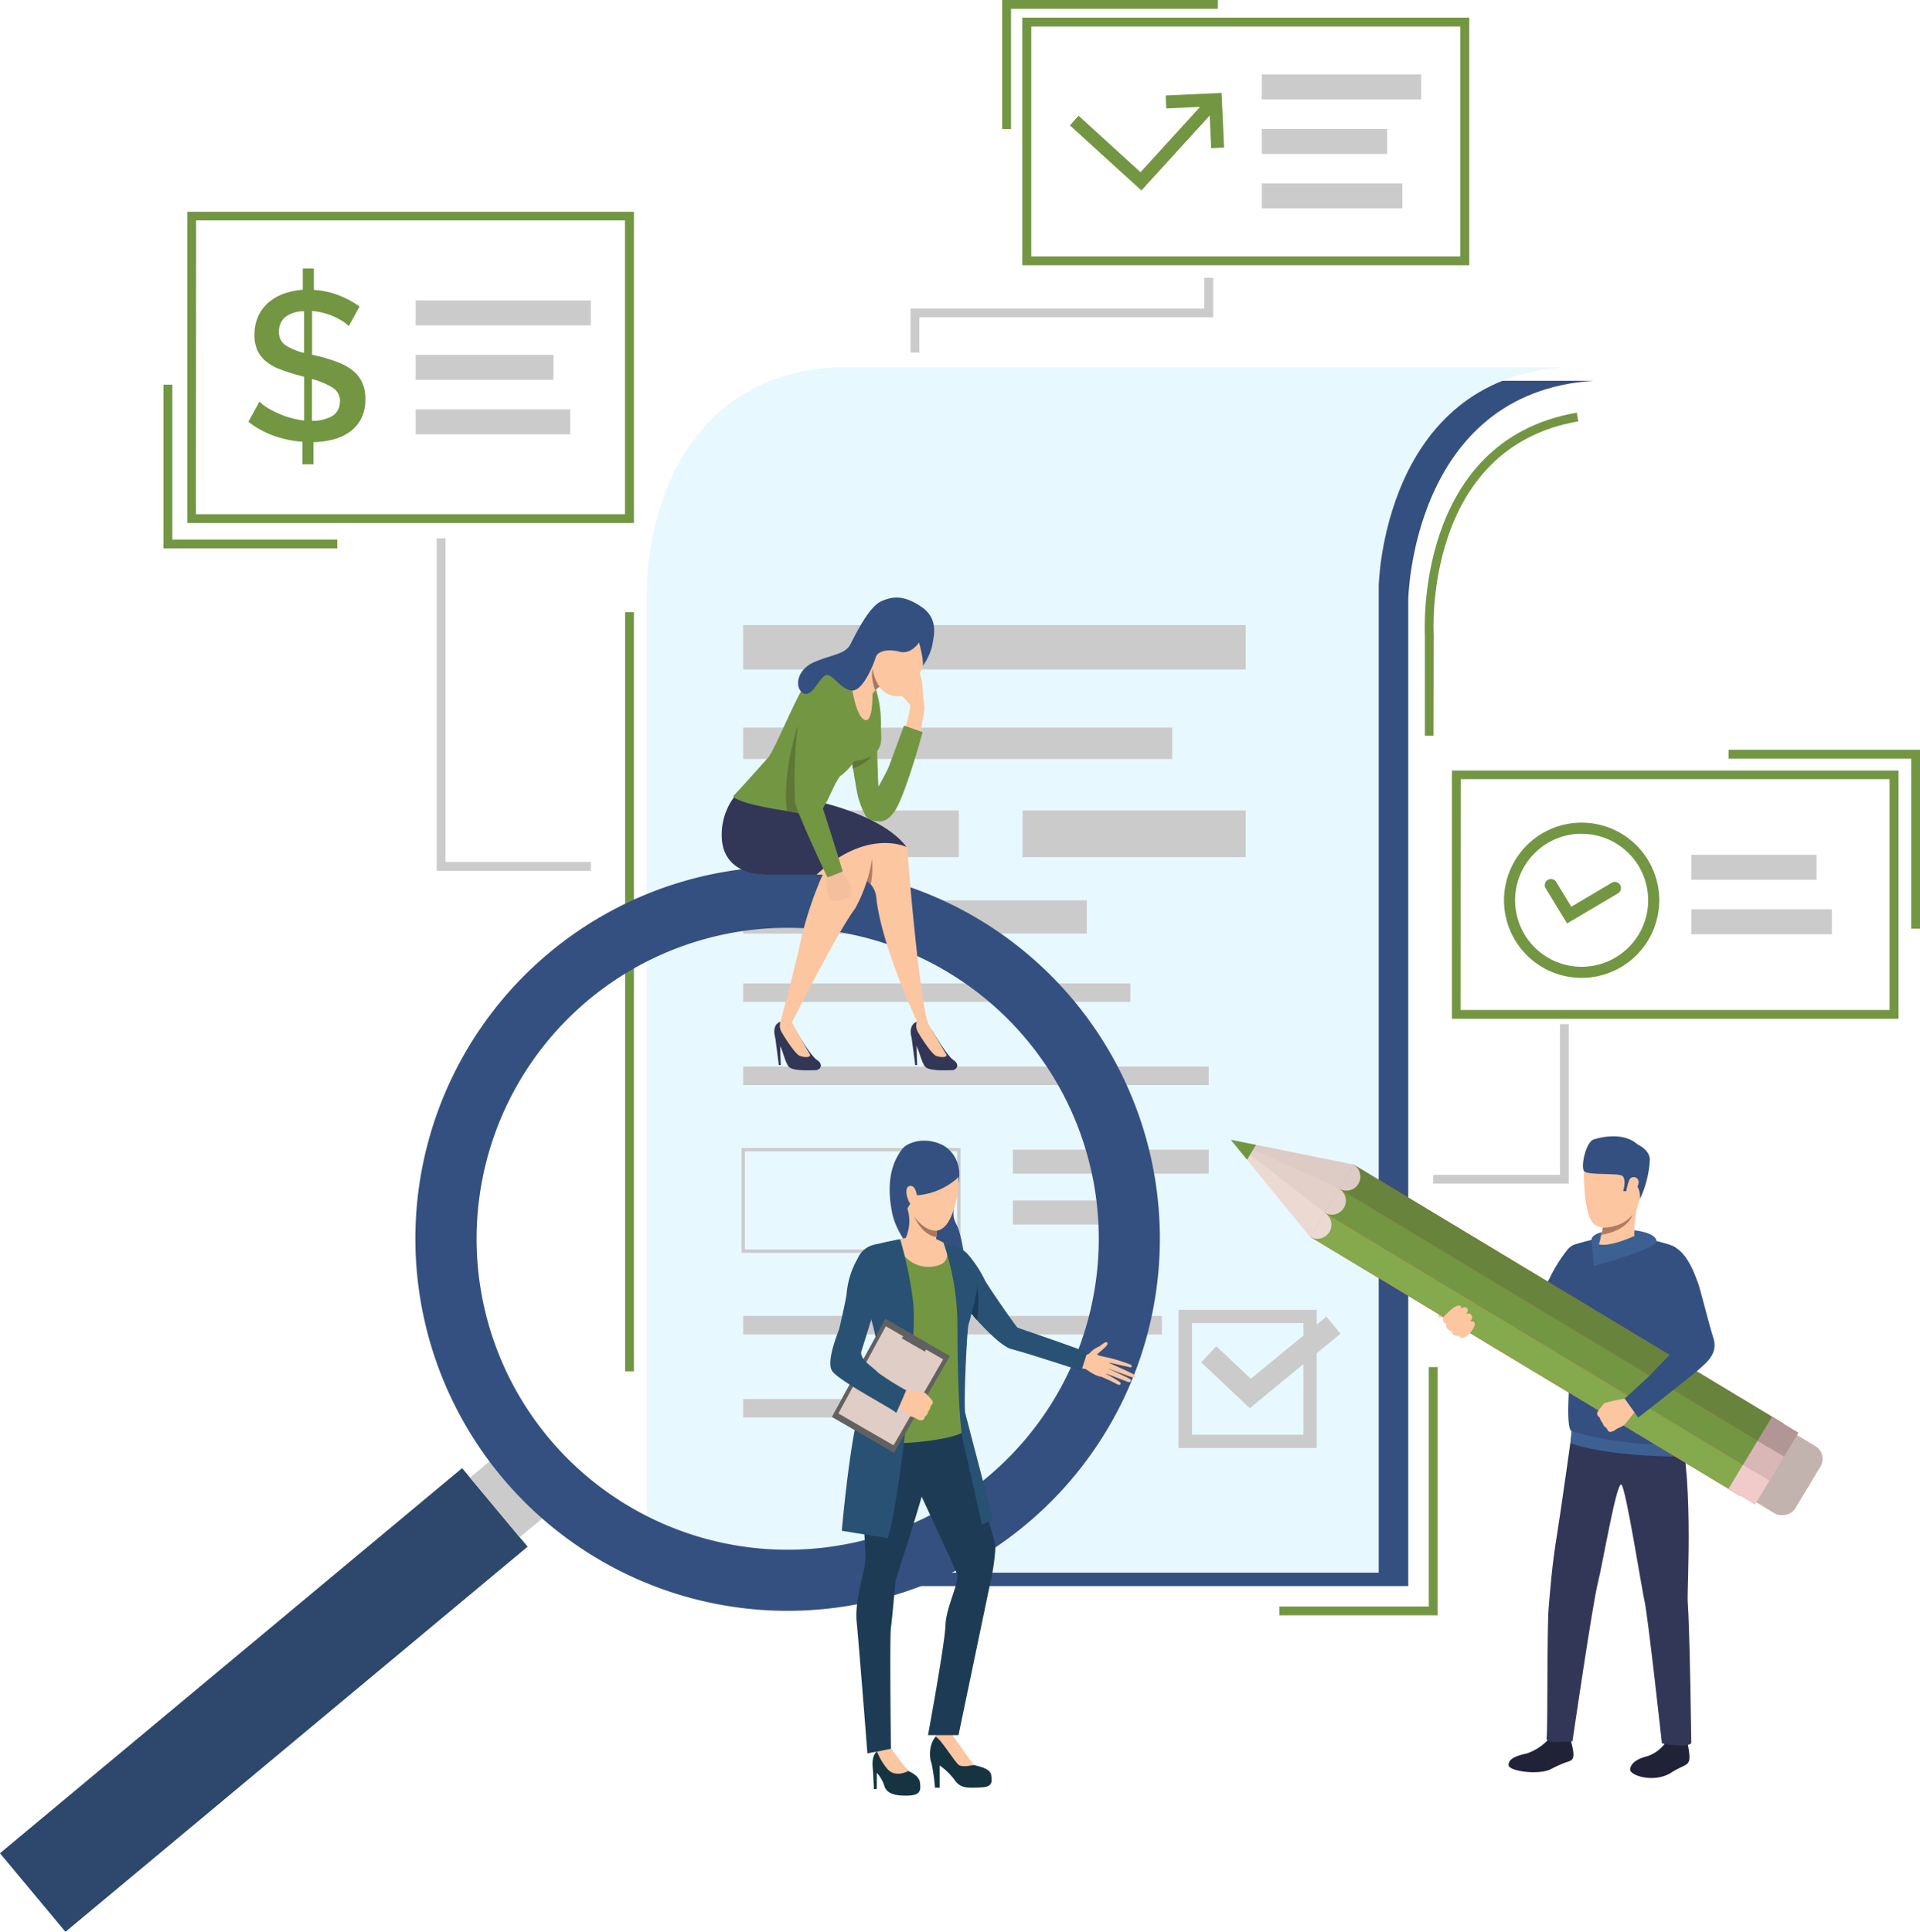 <svg id="Capa_1" data-name="Capa 1" xmlns="http://www.w3.org/2000/svg" viewBox="0 0 346.3 348.47"><defs><style>.cls-1{fill:#345080;}.cls-2{fill:#739643;}.cls-3{fill:#e8f8ff;}.cls-4{fill:#cbcbcb;}.cls-5{fill:#202338;}.cls-6{fill:#2f6b8b;}.cls-7{fill:#323657;}.cls-8{fill:#3d6092;}.cls-9{fill:#fbc6a0;}.cls-10{fill:#c3b3ae;}.cls-11{fill:#ea4747;}.cls-12{fill:#68833c;}.cls-13{fill:#85a94d;}.cls-14{fill:#ecd9d2;}.cls-15{fill:#ddcbc5;}.cls-16{fill:#e2d0c9;}.cls-17{fill:#b29595;}.cls-18{fill:#dab7b7;}.cls-19{fill:#f1caca;}.cls-20{fill:#af7c63;}.cls-21{fill:#2d476d;}.cls-22{fill:#a67860;}.cls-23{fill:#f3bf9c;}.cls-24{fill:#5e7736;}.cls-25{fill:#163342;}.cls-26{fill:#1d3b54;}.cls-27{fill:#285173;}.cls-28{fill:#183c59;}.cls-29{fill:#616161;}.cls-30{fill:#dfcdc6;}</style></defs><path class="cls-1" d="M287.42,68.69H155.63C121.83,70.94,122,108.18,122,108.18h0V286.12h132V108.18S254.56,70.81,287.42,68.69Z"/><rect class="cls-2" x="112.75" y="110.43" width="1.59" height="136.95"/><path class="cls-2" d="M265,47.85H184.39V3.18H265Zm-79-1.6h77.38V4.78H186Z"/><path class="cls-2" d="M114.34,94.35H33.78V38.2h80.56Zm-79-1.59h77.38v-53H35.37Z"/><path class="cls-2" d="M342.43,183.78H261.87V139h80.56Zm-79-1.59h77.38V140.55H263.46Z"/><path class="cls-3" d="M282.16,66.27c-32.87,2.13-33.49,39.49-33.49,39.49V283.7h-132V105.76s-.15-37.24,33.65-39.49Z"/><rect class="cls-4" x="134.04" y="112.76" width="90.64" height="8"/><rect class="cls-4" x="134.04" y="131.25" width="77.39" height="5.66"/><rect class="cls-4" x="134.04" y="146.21" width="38.9" height="8.41"/><rect class="cls-4" x="184.44" y="146.21" width="40.24" height="8.41"/><rect class="cls-4" x="134.04" y="162.41" width="61.98" height="6"/><rect class="cls-4" x="134.04" y="177.4" width="69.83" height="3.33"/><rect class="cls-4" x="134.04" y="192.4" width="83.97" height="3.33"/><path class="cls-4" d="M173.24,226h-39.5V207.09h39.5Zm-38.9-.6h38.3V207.69h-38.3Z"/><rect class="cls-4" x="182.69" y="207.39" width="35.32" height="4.33"/><rect class="cls-4" x="182.69" y="216.56" width="25.04" height="4.33"/><rect class="cls-4" x="134.04" y="237.38" width="75.52" height="3.33"/><rect class="cls-4" x="134.04" y="252.38" width="39.78" height="3.33"/><path class="cls-2" d="M282.65,166.58l-3.89-6.37a1.11,1.11,0,0,1,1.89-1.16l2.76,4.51,7.31-4.33a1.11,1.11,0,0,1,1.13,1.91Z"/><path class="cls-2" d="M285.27,176.4a14,14,0,1,1,14-14A14,14,0,0,1,285.27,176.4Zm0-26a12,12,0,1,0,12,12A12,12,0,0,0,285.27,150.41Z"/><polygon class="cls-2" points="218.18 20.85 218.45 26.73 220.78 26.62 220.33 16.76 210.25 17.23 210.36 19.56 216.45 19.28 205.71 31.06 194.54 20.88 192.97 22.61 205.87 34.36 218.18 20.85"/><path class="cls-2" d="M62.9,58.83a5.52,5.52,0,0,0-1-.82,12.11,12.11,0,0,0-1.54-.84,12,12,0,0,0-1.92-.69,10.4,10.4,0,0,0-2.15-.37l0,7.88.73.16a33,33,0,0,1,3.71,1.11,10.5,10.5,0,0,1,2.79,1.5,5.86,5.86,0,0,1,1.76,2.16,6.81,6.81,0,0,1,.62,3.1,7.58,7.58,0,0,1-.73,3.45,6.78,6.78,0,0,1-2,2.37,9,9,0,0,1-3,1.42,14.53,14.53,0,0,1-3.63.5l0,4h-2l0-4.07a19.56,19.56,0,0,1-5.22-1.1,16.51,16.51,0,0,1-4.52-2.51l2-3.65a7,7,0,0,0,1.22,1,13.27,13.27,0,0,0,1.86,1,16.78,16.78,0,0,0,2.34.89,15.25,15.25,0,0,0,2.64.54l0-7.88-.48-.14-.47-.13a31.17,31.17,0,0,1-3.52-1.14,8.72,8.72,0,0,1-2.49-1.44,5.56,5.56,0,0,1-1.5-2,6.43,6.43,0,0,1-.5-2.73,8.08,8.08,0,0,1,.65-3.31,7.41,7.41,0,0,1,1.84-2.49A9,9,0,0,1,51.13,53a12.86,12.86,0,0,1,3.48-.73l0-3.84h2V52.3a14.47,14.47,0,0,1,4.56,1,16.23,16.23,0,0,1,3.69,2Zm-12.58,1a2.77,2.77,0,0,0,1.12,2.41,11,11,0,0,0,3.4,1.42l0-7.51a5.48,5.48,0,0,0-3.43,1.08A3.3,3.3,0,0,0,50.32,59.78Zm11,12.68A2.83,2.83,0,0,0,60,69.93a14.06,14.06,0,0,0-3.73-1.56l0,7.54A7,7,0,0,0,60,75,2.86,2.86,0,0,0,61.29,72.46Z"/><rect class="cls-4" x="74.97" y="54.2" width="31.61" height="4.5"/><rect class="cls-4" x="74.97" y="64.02" width="24.85" height="4.5"/><rect class="cls-4" x="74.97" y="73.85" width="27.88" height="4.5"/><rect class="cls-4" x="305.06" y="154.2" width="22.59" height="4.5"/><rect class="cls-4" x="305.06" y="164.03" width="25.35" height="4.5"/><rect class="cls-4" x="227.59" y="13.44" width="28.74" height="4.5"/><rect class="cls-4" x="227.59" y="23.27" width="22.59" height="4.5"/><rect class="cls-4" x="227.59" y="33.09" width="25.35" height="4.5"/><polygon class="cls-4" points="282.95 213.52 258.5 213.52 258.5 211.93 281.36 211.93 281.36 184.73 282.95 184.73 282.95 213.52"/><polygon class="cls-4" points="165.82 63.61 164.23 63.61 164.23 55.65 217.21 55.65 217.21 50.11 218.81 50.11 218.81 57.24 165.82 57.24 165.82 63.61"/><polygon class="cls-4" points="106.59 157.08 78.76 157.08 78.76 97.1 80.35 97.1 80.35 155.49 106.59 155.49 106.59 157.08"/><path class="cls-2" d="M258.55,132.71H257V114.59c0-.3-2-35.08,27.4-40.15l.27,1.57c-28,4.82-26.11,38.19-26.08,38.53Z"/><polygon class="cls-2" points="346.31 167.53 344.71 167.53 344.71 136.84 311.77 136.84 311.77 135.25 346.31 135.25 346.31 167.53"/><polygon class="cls-2" points="60.83 98.93 29.48 98.93 29.48 69.39 31.08 69.39 31.08 97.33 60.83 97.33 60.83 98.93"/><polygon class="cls-2" points="182.35 23.27 180.75 23.27 180.75 0 219.65 0 219.65 1.59 182.35 1.59 182.35 23.27"/><polygon class="cls-2" points="259.29 291.39 230.75 291.39 230.75 289.8 257.7 289.8 257.7 246.61 259.29 246.61 259.29 291.39"/><path class="cls-5" d="M279.13,313.93a9.28,9.28,0,0,1-3.79,2.39c-1.9.41-3.24.94-3.25,2.07s5.48,1.88,7.67.73c3.25-1.7,3.58-1.18,3.94-2s-.43-3.12-.41-3.39S279.13,313.93,279.13,313.93Z"/><path class="cls-6" d="M279.34,313a7.13,7.13,0,0,0-.21.94s4.29.5,4.16-.24-.25-1.26-.25-1.26Z"/><path class="cls-5" d="M300.34,314.45a6.63,6.63,0,0,1-3.23,2.36c-1.82.44-3,1.27-3.09,2.37s4.3,2.54,7.38.61c2-1.27,2.78-1.2,3.18-2s-.21-3.07-.17-3.33S300.34,314.45,300.34,314.45Z"/><path class="cls-6" d="M300.4,313.5a9.49,9.49,0,0,0-.06.95s4.1.73,4.07,0a5.59,5.59,0,0,0-.26-1.3Z"/><path class="cls-7" d="M283.63,257.5s-2,14.33-2.77,19.17c-.95,5.67-1.27,10.35-1.53,13.28-.33,3.69-.15,22.55-.38,23.63s4.67.52,4.67.52,3.59-24.6,4.57-28.53c.92-3.65,3.44-18.72,4.28-17.73S296,286,296.63,288.9s3.12,25.58,3.12,25.58,4.16.9,5.3,0c0,0-.26-20.24-.65-25.65-.15-2.06,1.3-24.66-2.18-33.78C300.37,250.23,283.63,257.5,283.63,257.5Z"/><path class="cls-8" d="M283.46,258.19l-.22,2.15s6,2.43,20.64,2.43v-2.46Z"/><path class="cls-9" d="M266.61,231.11s-.88,1.93-1.4,2-1.13.77-1.58,1-1.84.3-2.22.67a14.06,14.06,0,0,1-1.08,1.71c-.35.27-1.11.73-.87,1s1,.07,1,.07a.55.55,0,0,0-.17.58c.25.63.66.65.66.65s-.13.47,0,.7a1.83,1.83,0,0,1,1.14,1.17,1,1,0,0,0,.93.16s.42.57.8.46a3.18,3.18,0,0,0,.88-.57,13,13,0,0,0,2.9-4.44,15.69,15.69,0,0,1,1.93-3.74Z"/><path class="cls-1" d="M267,240.88s6.8,3.09,9.21,2.5c1.12-.27,2.59-1.82,4-3.63.46-.6.91-1.22,1.34-1.84h0c1.72-2.47,3.06-4.85,3.06-4.85s5.07-5.94,1-8.59a2.73,2.73,0,0,0-2.84.9,26.1,26.1,0,0,0-3.3,5.27c-.36.78-5.34,8-5.6,8.12s-2.43-.41-4.18-.56c-2.84-.23-2.28-.35-2.28-.35Z"/><path class="cls-1" d="M289.42,223.14s-5.22,1.08-5.84,1.62-1.86,6.3-1.93,7.9A60.92,60.92,0,0,0,283,243.38c.67,2.48-.89,13,.36,14.76,0,0,10.76,3.45,21.09,2.11,0,0-2.22-10-1.81-13.35.53-4.35,1.81-14.37,1.81-14.37s-1.38-6.74-2.3-7.52-7.32-2-7.32-2Z"/><rect class="cls-10" x="310.99" y="254.18" width="14.18" height="18.66" rx="2.7" transform="translate(-71.78 399.97) rotate(-58.93)"/><rect class="cls-11" x="271.41" y="194.68" width="15.19" height="90.57" transform="translate(628.53 124.83) rotate(121.07)"/><rect class="cls-12" x="279.09" y="190.34" width="5.06" height="90.57" transform="translate(-65.54 355.24) rotate(-58.93)"/><rect class="cls-2" x="276.47" y="194.68" width="5.06" height="90.57" transform="translate(628.53 124.82) rotate(121.07)"/><rect class="cls-13" x="273.86" y="199.02" width="5.06" height="90.57" transform="translate(628.29 133.64) rotate(121.07)"/><polygon class="cls-14" points="236.3 223.1 244.14 210.09 226.53 206.53 222.01 205.62 224.93 209.2 236.3 223.1"/><path class="cls-15" d="M241.52,214.42a2.53,2.53,0,0,0,2.62-4.33Z"/><path class="cls-16" d="M238.91,218.76a2.53,2.53,0,0,0,2.61-4.34Z"/><path class="cls-14" d="M236.3,223.1a2.53,2.53,0,0,0,2.61-4.34Z"/><rect class="cls-17" x="318.16" y="256.38" width="5.06" height="5.57" transform="translate(-66.8 400.11) rotate(-58.93)"/><rect class="cls-18" x="315.55" y="260.72" width="5.06" height="5.57" transform="translate(707.94 127.05) rotate(121.07)"/><rect class="cls-19" x="312.93" y="265.06" width="5.06" height="5.57" transform="translate(707.68 135.85) rotate(121.07)"/><polygon class="cls-15" points="241.52 214.42 222.01 205.62 244.14 210.09 241.52 214.42"/><polygon class="cls-16" points="238.91 218.76 222.01 205.62 241.52 214.42 238.91 218.76"/><polygon class="cls-14" points="238.91 218.76 222.01 205.62 236.3 223.1 238.91 218.76"/><polygon class="cls-2" points="224.93 209.2 226.53 206.53 222.01 205.62 224.93 209.2"/><path class="cls-9" d="M290.35,258.31a2.28,2.28,0,0,0,.69-.16s.35-.25.61-.41l.2-.11A4.17,4.17,0,0,0,293,257a26.15,26.15,0,0,0,1.93-2.43l-.89-1.13-.69-1.17a27.78,27.78,0,0,0-3.91.83.58.58,0,0,0-.12.1,4.39,4.39,0,0,0-.67.82c-.07.06-.64.73-.59,1a.86.86,0,0,0,.48.69,2,2,0,0,0,.53,1,1.28,1.28,0,0,0,.7.89S290,258.25,290.35,258.31Z"/><path class="cls-1" d="M299.23,224.86c-.68.27-1.4,1.92-.87,5.17a13.82,13.82,0,0,0,2.2,5.79c.46.81,3,5.83,2.54,6.5s-4.77,4.92-5,5.26-5.07,4.71-5.07,4.71l2.45,3.43s10.41-8.13,11.23-8.94,3.24-2.52,2.34-5.35-2.56-9.63-2.85-10.16S303.76,223.11,299.23,224.86Z"/><path class="cls-9" d="M260.59,237.34s1.67-1.86,2.5-1.83.27.74.27.74.55-.7,1.14-.33-.11,1.16-.11,1.16a.69.69,0,0,1,1,.16c.44.59-.29,1.11-.29,1.11s1.11-.16.87.74a3.88,3.88,0,0,1-2,2.24s-.47.19-.85-.41a1,1,0,0,1-1.32-.8s-1.25-.29-.86-1.25A.87.87,0,0,1,260.59,237.34Z"/><path class="cls-8" d="M287.06,223.67s-.31-1.43,4.16-1.76,7.49.67,7.57,2-11.32,4.49-11.32,4.49Z"/><path class="cls-9" d="M291.58,207s-6.28-2.33-5.89,6,1.87,9.19,6,8,4.47-6.43,5-9S293.63,207.36,291.58,207Z"/><path class="cls-9" d="M288.39,224.46s1.5.66,6.4-1.5a21.93,21.93,0,0,1,.83-6.49c1-3.14-6.58,4.18-6.58,4.18s.09.37,0,.81a9.21,9.21,0,0,1-.24,1.29C288.57,223.8,288.64,223.61,288.39,224.46Z"/><path class="cls-1" d="M295.83,216.22s0-2.23-.91-2.44-1.4,1.09-1.4,1.09l-.75,0s.67-2.26-.22-2.78-6.17-.06-6.83-.82.3-5.28,1.74-5.73,5.38-1.34,7.88.89c0,0,2.15.93,2.24,2.7A19.08,19.08,0,0,1,295.83,216.22Z"/><path class="cls-20" d="M288.85,222.75c4.86-.82,5.59-3.58,5.6-3.63-1.89,2.44-5.36,2.34-5.36,2.34A9.21,9.21,0,0,1,288.85,222.75Z"/><path class="cls-9" d="M293.87,212.84a.89.89,0,0,1,1.68.52c-.16,1.16-1.45,3-2,2.62S293.49,213.85,293.87,212.84Z"/><path class="cls-4" d="M237.49,261.21H212.57V236.29h24.92ZM215,258.82H235.1V238.68H215Z"/><polygon class="cls-4" points="225.42 254.02 216.65 245.75 219.38 242.85 225.6 248.72 239.24 237.51 241.77 240.59 225.42 254.02"/><rect class="cls-21" x="-6.67" y="297.42" width="108.51" height="18.45" transform="translate(280.46 511.75) rotate(140.19)"/><rect class="cls-4" x="88.59" y="263.06" width="5.8" height="14" transform="translate(334.66 418.95) rotate(140.19)"/><path class="cls-1" d="M84,257.16a67.14,67.14,0,1,0,24.34-91.78A67.15,67.15,0,0,0,84,257.16Zm9.53-5.54a56.11,56.11,0,1,1,104.61-30.31h0A56.12,56.12,0,0,1,93.53,251.62Z"/><path class="cls-9" d="M163.28,131.29a25.36,25.36,0,0,0,.93-4c-.13-.39-2.66-2.84-2.64-3.13s3.38-2.37,3.73-3,1,1.14,1.08,2.63.37,3.87.36,4.19-.78,4.4-.78,4.4Z"/><path class="cls-2" d="M153.55,136.9s.07.38.16.94h0c.06.35.13.78.21,1.23.23,1.4.52,3.06.62,3.64a14.73,14.73,0,0,0,1.7,4.65,2.66,2.66,0,0,0,1.71.75c.53,0,1.92.59,3.56-2s4.23-11.66,4.37-12.16.53-1.88.53-1.88l-3.36-1.18s-2.41,6.55-2.76,7.46c-.26.68-1.77,3.44-1.84,3.52s-.27-7.52-.27-7.52Z"/><path class="cls-7" d="M168.37,186.28s2.48,4.2,3.53,4.89c1.42.93.53,1.88-.15,1.88s-4.12.24-4.88-.62-1.14-3.45-1.85-4.12-1.43-3.36.35-4C166.94,183.72,168.37,186.28,168.37,186.28Z"/><path class="cls-9" d="M167.29,184.43s2.84,4.92,3.33,5.65-.92.73-1.79.38-3.08-3.88-3.39-4.52a2.37,2.37,0,0,1-.07-1.65Z"/><polygon class="cls-7" points="164.41 187.08 165.07 192.13 165.42 192.14 165.31 188.51 164.41 187.08"/><path class="cls-7" d="M143.77,186.28s2.48,4.2,3.53,4.89c1.42.93.53,1.88-.15,1.88s-4.12.24-4.88-.62-1.14-3.45-1.84-4.12-1.46-3.43.34-4C142.35,183.78,143.77,186.28,143.77,186.28Z"/><path class="cls-9" d="M142.84,184.44s2.7,4.91,3.18,5.64-.92.73-1.79.38-3.08-3.88-3.39-4.52a2.37,2.37,0,0,1-.07-1.65Z"/><polygon class="cls-7" points="139.82 187.08 140.47 192.13 140.82 192.14 140.71 188.51 139.82 187.08"/><path class="cls-9" d="M132.76,148l22.45,10.23a4.29,4.29,0,0,1,1.14.63h0a4.67,4.67,0,0,1,.69.66,4.17,4.17,0,0,1,1,2.3c.87,8.69,7.37,22.46,7.37,22.46,2.08,1,1.92.14,1.92.14-1.31-4.22-2.91-21.59-3.48-28.58-.12-1.48-.19-2.49-.21-2.82s-.25-.51-.67-.84c-3.08-2.5-15.75-7.67-15.75-7.67C137.66,144.28,132.76,148,132.76,148Z"/><path class="cls-9" d="M131.11,151.52c.7,6.07,6.78,6.25,6.78,6.25h10.5a65.88,65.88,0,0,0-3.83,11.31c-1.13,5.5-3.79,15.21-3.79,15.21s.17.33,2.07.15c0,0,8.24-16.42,11.4-20.55a28,28,0,0,0,3-8.59c.11-1,0-1.72-.32-2a27.24,27.24,0,0,0-2.32-1.58c-3.29-2.08-9-5.27-12.18-6a87.06,87.06,0,0,1-9.16-2.76S130.42,145.45,131.11,151.52Z"/><path class="cls-7" d="M147.29,157.77h-9.4s-6.84.18-7.64-5.87a11.37,11.37,0,0,1,2.51-8.57s3.2.85,7.19,1.82a30.75,30.75,0,0,1,7.23-.63s11.93,2.4,16.34,8.28C163.52,152.8,156.52,149.27,147.29,157.77Z"/><path class="cls-9" d="M157.45,118c0,.68,0,1.36-.06,2,0,.21,0,.41,0,.62a6.35,6.35,0,0,0,1.22,3.26h0a3.94,3.94,0,0,0,4.15,1.62c3.14-.75,5.23-10.93,5.23-10.93-.86-4-6.18-4.22-8.31-2.79C158,112.9,157.58,115.42,157.45,118Z"/><path class="cls-2" d="M132.25,143.62s.1,1.17,9,2.57l.7.11,2.11.38c4.22.77,3.37.75,5.12-2.19.24-.4,1.86-4.21,2.47-4.57a9.39,9.39,0,0,0,2.22-2.3c.48-.74,2.27-.26,3.94-1.73s1-3.57,1.08-5.27a20.15,20.15,0,0,0-.95-6.4c-4.69-8.78-11.51-1.82-12.76-.56s-5.47,11.65-6.63,13C134.43,141.3,132.25,143.62,132.25,143.62Z"/><path class="cls-9" d="M153.16,120.31s.69,8.55,2.73,9.52,1.37-7.42,1.37-7.42S155.53,118.89,153.16,120.31Z"/><path class="cls-1" d="M165.56,115.19s1.08,3.53.88,4.92a10.14,10.14,0,0,0,1.7-3.64c.28-1.73,1.11-4.53-1.49-6.66S165.56,115.19,165.56,115.19Z"/><path class="cls-9" d="M155,122.84c0,2.1,2.26,3.29,2.43,2.29,0-.11.28-.39.47-.59h0l.18-.19a3.29,3.29,0,0,1,.59-.47,9.94,9.94,0,0,1,2.07-.9l-2.27-6.21s-.43.48-1,1.21C156.42,119.32,155,121.46,155,122.84Z"/><path class="cls-22" d="M157.86,124.54l.18-.19a3.29,3.29,0,0,1,.59-.47,7.07,7.07,0,0,1-1.22-3.27S156.92,121.94,157.86,124.54Z"/><path class="cls-23" d="M149.86,162.45a2,2,0,0,1-.31-.51s-.06-.36-.12-.61a.87.87,0,0,0-.05-.19,3.25,3.25,0,0,1-.31-1,22.63,22.63,0,0,1,.32-2.59l1.2-.13,1.1-.28a22.4,22.4,0,0,1,1.81,2.83.5.5,0,0,1,0,.12,4.43,4.43,0,0,1-.09.89c0,.07-.07.81-.25.94a.74.74,0,0,1-.7.11,1.7,1.7,0,0,1-.91.27,1,1,0,0,1-.94.11S150.13,162.65,149.86,162.45Z"/><path class="cls-2" d="M149.56,126.92s1.17-4.41-1.89-4.34-3.28,3.89-3.37,4.65-1.13,9.68-1,11.37-.22,4,.14,6.24c.27,1.68,5.72,13.36,5.81,13.41S152,157.2,152,157.2s-3.5-11.41-4-12.47a7.82,7.82,0,0,1-.48-3.65C147.56,140.27,149.42,127.61,149.56,126.92Z"/><path class="cls-1" d="M166,115.56s-1.47,2.61-3.77,2-4,0-4.28,1-2.25,6.17-4.33,6-3.61-3.34-4.78-2.72-2.46,4.13-4,3.19-1.23-4.18,2-5.58,5.59-1.4,6.54-3.22,3.33-6.79,5.6-7.78c1.68-.73,3.67-1.27,6.83.77a5,5,0,0,1,2.17,5.4Z"/><path class="cls-20" d="M156.35,158.87h0a4.67,4.67,0,0,1,.69.66,14.93,14.93,0,0,0,.2-4.68A16.17,16.17,0,0,1,156.35,158.87Z"/><path class="cls-24" d="M141.94,146.3l2.11.38h0a9,9,0,0,1-.64-2,82.14,82.14,0,0,1,.1-10l.38-3.82S141.05,139.37,141.94,146.3Z"/><path class="cls-24" d="M153.71,137.84h0c.06.35.06.34.13.79,2.62-.95,3.34-2.21,3.37-2.27a7,7,0,0,1-2.76.88A.91.91,0,0,0,153.71,137.84Z"/><path class="cls-1" d="M170.06,206.58s3.75,1.84,2.82,6.83-1.34,5.67-.3,7.62,2.26,10.28,1.33,11.86-11.56-6.94-13-14.08.94-10.32,1.79-11.5S166.74,204.9,170.06,206.58Z"/><path class="cls-25" d="M171.67,312.86a9.77,9.77,0,0,0,1.09,1.83c.53.68,2.16,3.5,2.88,3.7s3,.59,3.14,1.83.3,2.13-1.9,2.22-3.63.23-4.67-1.31a11.61,11.61,0,0,0-2.72-2.65v4h-.85A36,36,0,0,0,168,318c-.23-.3-.82-3.5,1.21-5.17S171.67,312.86,171.67,312.86Z"/><path class="cls-9" d="M175.64,318.39s-2,.49-2.71,0-3.31-4.82-4.16-5.08c0,0,.82-1.66,2.9-.45C171.67,312.86,175.09,317.67,175.64,318.39Z"/><path class="cls-9" d="M194.8,244.38s1.36.26,1.83-.38a4.32,4.32,0,0,1,1.58-1.09c.37-.18,1.31-1.13,1.54-.66s-1.49,1.65-1.79,2,1.67.46,2,.77-.08,3.57-1.43,3.32-2.61-1.42-2.86-1.42a7.18,7.18,0,0,1-1-.14Z"/><path class="cls-9" d="M199.67,244.85A30.09,30.09,0,0,1,204,246.2c.22.3.15.52-.24.43l-4-.9s4.61,2.06,4.83,2.26,0,.55-.18.53-4.9-1.8-4.9-1.8,4.3,1.92,4.44,2.15a.33.33,0,0,1-.41.45l-4.42-1.69s3,1.6,3,1.87-.08.53-.85.09-2.7-1.27-2.7-1.27Z"/><path class="cls-25" d="M160.69,315.46a37.85,37.85,0,0,0,3.08,4s2,.72,2.16,2.09.16,2.29-2.16,2.36-3.85-.35-4.27-1.76a6.38,6.38,0,0,0-1.36-2.36v2.94h-.52s-.13-2.85-.17-3.37-.37-2.54.73-3.43A3.06,3.06,0,0,1,160.69,315.46Z"/><path class="cls-26" d="M159.22,252.63a20.44,20.44,0,0,0-3.52,7.86c-.75,4.27.45,18.6.41,20.71s-2,7.37-1.6,11.34,1.94,23.76,1.94,23.76l4.24-.84s-.24-20.17,0-21.84.74-7.75.84-8.44,6.23-18.73,6.23-21.8S165.9,247.6,159.22,252.63Z"/><path class="cls-26" d="M173.13,254s4.54,17.36,5.08,19.76,1.32,4.39,1.32,5.41a35.86,35.86,0,0,1-.88,6.18L172.88,313h-5.5s3.06-16.57,3.15-19.81,2.58-7.85,2.09-9.23-7.9-17.22-7.9-17.22S159.11,249,173.13,254Z"/><path class="cls-9" d="M163.77,319.5s-2.25,1.25-3.69-.36a11.46,11.46,0,0,1-1.9-3.17l2.51-.51Z"/><path class="cls-27" d="M171.25,224.54a5.71,5.71,0,0,1,3.29,1.69,21.64,21.64,0,0,1,3.12,4.75c.37.81,5.57,8.31,5.84,8.48s2.88,1,4.61,1.63c2.68.9,8,2.84,8,2.84l-1.07,3.37S185,244,182.48,243.38c-3.08-.76-10.19-9.87-10.19-9.87S167,227.3,171.25,224.54Z"/><path class="cls-2" d="M168,223.22a25,25,0,0,0,3.27,1.32c.84.17,4.11,4.42,4.69,6s0,3.88-1.18,6.61-.07,3.64-.61,6.38-.37,12.95-.27,14.47-15.78,3.82-18.92,1c0,0,2.12-9.21,4.64-11.84.54-.57.48-4.36.11-5.3s-4.55-8-4.55-8-.31-7.15,1.52-8.57c1.58-1.23,5.9-1.67,6.68-1.94A13.4,13.4,0,0,1,168,223.22Z"/><path class="cls-9" d="M169.14,220.42s-.08.67-.16,1.57c0,.36-.07.76-.1,1.16a26,26,0,0,0-.13,3.18s-2.52,2.53-5.39-3a7.56,7.56,0,0,0,.3-5.33C162.75,215,169.14,220.42,169.14,220.42Z"/><path class="cls-28" d="M176.2,238.13a20.53,20.53,0,0,0,0-6.5,15.66,15.66,0,0,1-1.16,5.11Z"/><path class="cls-9" d="M161.42,223.76s1.73,5.13,6.5,4.75,2.26-4.33,2.26-4.33a10.33,10.33,0,0,0-1.52-.74c-.34-.07-5.27-.13-5.27-.13Z"/><path class="cls-27" d="M170.18,224.18a47,47,0,0,1,2.5,13.95c0,7,.2,18.5,1.07,22.12s3.35,14.82,3.35,14.82l2-1s-4.68-17.87-5-19.16.27-14.9.6-16,1.76-6.21,1.54-7.62c-.28-1.77-1.94-4.4-4.62-6.65Z"/><path class="cls-27" d="M162.36,223.55a72.23,72.23,0,0,1,2.34,11.33c.78,6.36-2.42,35.9-4.56,42.6l-8.31-1.34s1.79-20.88,4.21-24.68,3.21-7.16.58-15.09,1.15-11.85,1.15-11.85S161.63,223.63,162.36,223.55Z"/><polygon class="cls-29" points="171.33 244.62 161.25 262.08 150.04 255.61 159.69 237.89 171.33 244.62"/><polygon class="cls-30" points="170.11 245.22 161.16 260.72 151.21 254.98 159.77 239.25 170.11 245.22"/><polygon class="cls-29" points="166.81 243.82 167.44 242.74 163.42 240.41 162.63 241.41 166.81 243.82"/><path class="cls-9" d="M166.33,256.21a2.26,2.26,0,0,1-.66-.09s-.35-.21-.61-.34l-.2-.09a4,4,0,0,1-1.13-.47,26.47,26.47,0,0,1-2-2.14l.74-1.13.55-1.17a25.7,25.7,0,0,1,3.76.46l.13.07a5,5,0,0,1,.7.72c.06.06.66.64.64.89a.84.84,0,0,1-.4.69,1.91,1.91,0,0,1-.42,1,1.17,1.17,0,0,1-.58.89S166.7,256.12,166.33,256.21Z"/><path class="cls-27" d="M159.5,224.54a4.22,4.22,0,0,0-4.81,2.49,15.29,15.29,0,0,0-2,6.46c-.23,1.56-1.22,5.81-1.33,6.24s-2.36,5.67-1.32,7.5,11.64,7.24,11.57,7.65,1.83-4.09,1.83-4.09a45.64,45.64,0,0,1-5-3.13c-1.14-1.19-3.54-2.48-3.05-4,.58-1.74,2.33-7.62,2.73-8.48S162.08,225.63,159.5,224.54Z"/><path class="cls-9" d="M169.51,207.14s5.45,1.71,2.49,11.12-10.4-1.09-9.62-6.82S169.51,207.14,169.51,207.14Z"/><path class="cls-1" d="M172.56,212.63a12.36,12.36,0,0,1-7.24,3,11.39,11.39,0,0,0-1.87,2.84s-4-6.89.92-11S174.39,210.92,172.56,212.63Z"/><path class="cls-9" d="M165.38,215.8c0-.68-.46-2.24-1.48-1.8s.06,3.6.74,3.41C164.64,217.41,165.46,217.42,165.38,215.8Z"/><path class="cls-22" d="M169,222c0,.36-.07.76-.1,1.16,0,0-2.41-.14-4-3.72C165,219.58,166.73,222.17,169,222Z"/></svg>